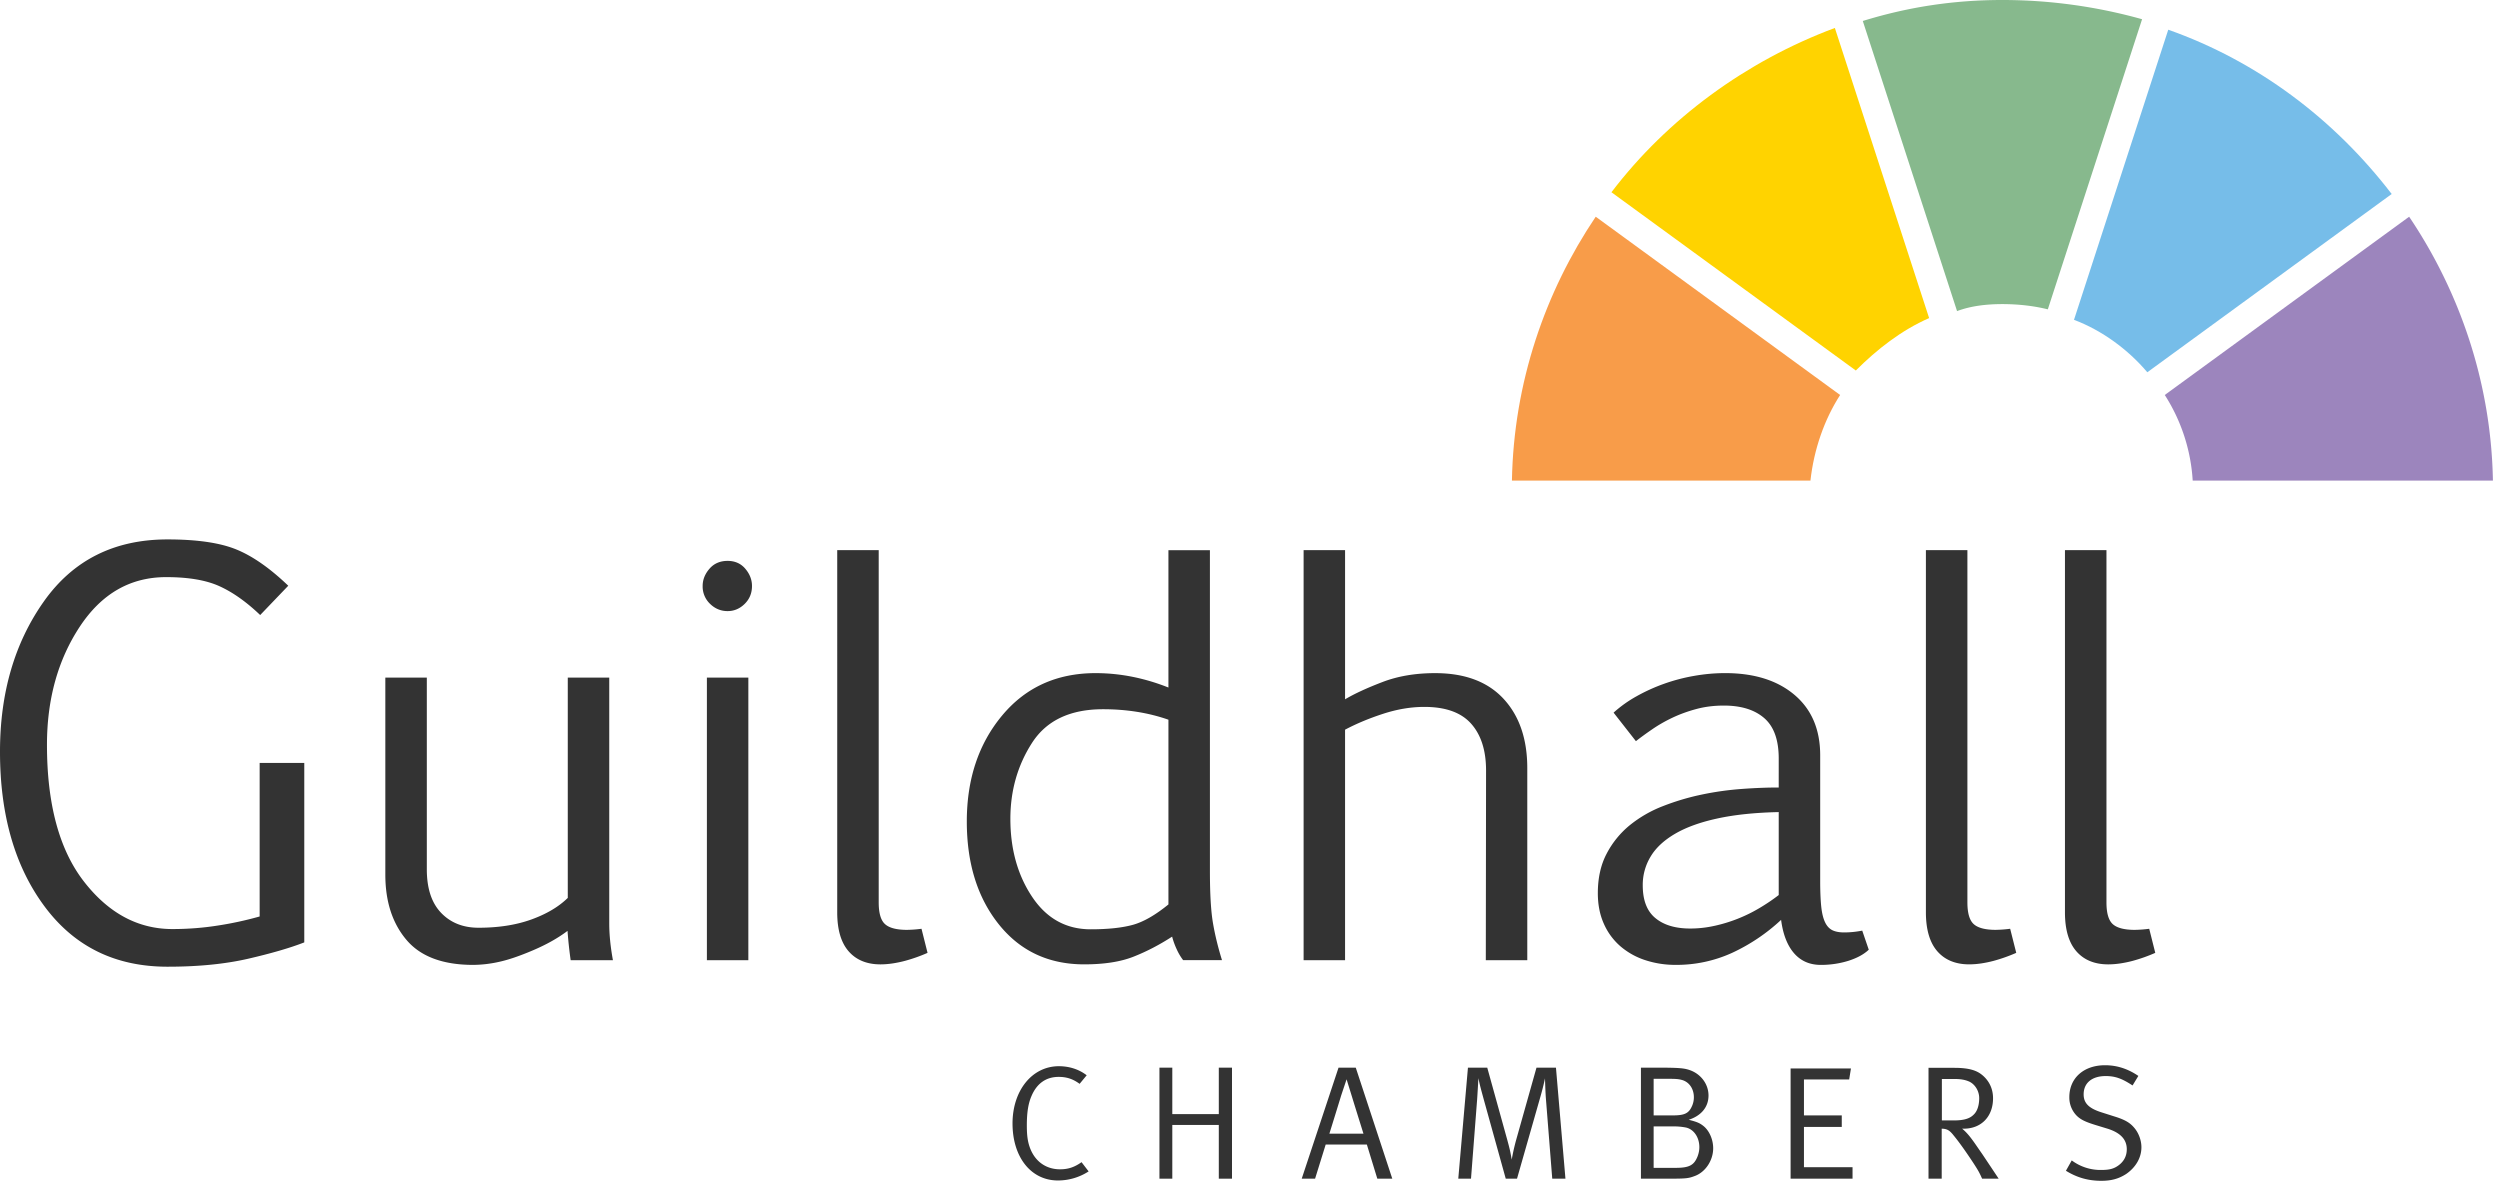 <svg width="180" height="86" xmlns="http://www.w3.org/2000/svg"><g fill="none" fill-rule="evenodd"><g transform="translate(108.232)" fill-rule="nonzero"><path d="M24.256 28.439L6.66 15.604c-3.645 5.41-5.907 11.954-6.033 19H22.12c.251-2.264 1.005-4.404 2.137-6.165z" fill="#F89C49"/><path d="M49.642 34.605h21.616c-.125-7.047-2.387-13.59-6.032-19.001L47.631 28.439a12.813 12.813 0 0 1 2.011 6.166z" fill="#9C85BD"/><path d="M30.665 22.902L23.878 2.013C17.47 4.404 11.814 8.557 7.792 13.842l17.595 12.835c1.508-1.51 3.267-2.894 5.278-3.775z" fill="#FFD300"/><path d="M35.943 21.895c1.131 0 2.263.126 3.268.378l6.787-20.889A37.317 37.317 0 0 0 35.943 0c-3.519 0-6.786.503-10.054 1.51l6.787 20.889c1.005-.378 2.136-.504 3.267-.504z" fill="#87B98D"/><path d="M46.375 26.803l17.594-12.835c-4.147-5.411-9.677-9.564-16.086-11.829l-6.787 20.889c2.011.755 3.896 2.139 5.279 3.775z" fill="#76BDE9"/></g><g transform="translate(72.901 76.151)" fill="#333"><path d="M5.341 1.269l-.51.617c-.475-.35-.928-.501-1.507-.501-.915 0-1.574.477-1.956 1.375-.233.536-.337 1.176-.337 2.121 0 .768.07 1.222.255 1.69.406 1.001 1.228 1.468 2.132 1.468.59 0 1.043-.152 1.552-.514l.51.665a4.06 4.06 0 0 1-2.213.653C1.331 8.843.001 7.165.001 4.74 0 2.363 1.413.616 3.336.616c.765 0 1.46.232 2.005.653"/><path d="M10.579 0.72L11.505 0.72 11.505 4.065 14.853 4.065 14.853 0.72 15.803 0.72 15.803 8.714 14.853 8.714 14.853 4.845 11.505 4.845 11.505 8.714 10.579 8.714z"/><path d="M22.814 5.475h2.455s-.625-1.993-.833-2.68l-.383-1.236-.394 1.178c-.045.163-.845 2.738-.845 2.738zm1.9-4.755l2.63 7.995h-1.078l-.753-2.458h-2.965l-.764 2.458h-.962L23.473.72h1.242zm8.077 0h1.39l1.447 5.22c.151.56.21.781.314 1.4.127-.676.185-.898.289-1.306L37.726.72h1.402l.683 7.994h-.95l-.464-5.86c-.034-.513-.058-1.365-.058-1.365-.08.396-.22.944-.312 1.26l-1.703 5.965h-.811L33.938 3.04c-.164-.606-.28-1.002-.394-1.561 0 0-.058 1.06-.093 1.55l-.44 5.686h-.916L32.791.72zm13.37 4.23v2.984h1.588c.973 0 1.322-.186 1.576-.828.08-.21.127-.431.127-.664 0-.699-.394-1.282-.961-1.41a4.589 4.589 0 0 0-.929-.082h-1.4zm0-3.426v2.634h1.379c.856 0 1.16-.152 1.39-.687.081-.187.128-.396.128-.619 0-.629-.358-1.13-.904-1.257-.22-.059-.463-.071-.868-.071H46.16zM45.246.72h1.148c1.575 0 1.957.034 2.362.175.811.28 1.356 1.013 1.356 1.83 0 .827-.52 1.457-1.425 1.748.591.15.787.233 1.054.443.429.338.707.978.707 1.608 0 .874-.556 1.725-1.343 2.004-.43.164-.627.186-1.808.186h-2.051V.72z"/><path d="M56.022 0.779L60.367 0.779 60.24 1.571 56.984 1.571 56.984 4.158 59.706 4.158 59.706 4.986 56.984 4.986 56.984 7.887 60.482 7.887 60.482 8.715 56.022 8.715z"/><path d="M66.914 1.536V4.52h.845c.707 0 1.147-.117 1.437-.41.266-.243.406-.675.406-1.199 0-.525-.325-1.037-.776-1.212-.257-.105-.569-.163-.996-.163h-.916zm-.962-.803h1.854c1.089 0 1.621.197 2.005.512.358.291.787.828.787 1.678 0 1.317-.845 2.191-2.108 2.191h-.117c.371.303.638.676.8.897.162.22.371.536.649.932.29.431 1.181 1.771 1.181 1.771h-1.192c-.187-.419-.267-.57-.615-1.107-.499-.757-.985-1.456-1.414-1.98-.312-.398-.486-.503-.88-.513v3.6h-.95V.733zm15.109.582l-.418.687c-.764-.501-1.25-.676-1.935-.676-.996 0-1.587.501-1.587 1.317 0 .64.382 1.014 1.32 1.306l.916.291c.706.22 1.09.43 1.402.804.325.373.522.91.522 1.41 0 .746-.405 1.446-1.1 1.923-.522.337-1.055.49-1.785.49-.95 0-1.762-.234-2.55-.723l.418-.746a3.46 3.46 0 0 0 2.132.688c.602 0 .926-.094 1.263-.35.381-.292.568-.675.568-1.142 0-.711-.465-1.2-1.425-1.492l-.8-.244c-.719-.222-1.101-.385-1.414-.713a1.87 1.87 0 0 1-.497-1.304c0-1.363 1.03-2.295 2.57-2.295.857 0 1.646.256 2.4.769"/></g><g transform="translate(0 38.838)" fill="#333"><path d="M21.908 29.014c-1.034.403-2.384.794-4.046 1.178-1.662.382-3.596.573-5.8.573-3.745 0-6.693-1.44-8.84-4.322C1.073 23.56 0 19.841 0 15.28c0-4.233 1.053-7.838 3.158-10.814S8.228 0 12.061 0c2.114 0 3.763.24 4.94.717 1.18.477 2.431 1.351 3.754 2.618l-2.022 2.11c-.984-.94-1.958-1.633-2.923-2.072-.963-.44-2.245-.658-3.845-.658-2.584 0-4.658 1.193-6.229 3.58-1.569 2.386-2.354 5.217-2.354 8.497 0 4.269.885 7.548 2.656 9.833 1.773 2.287 3.898 3.429 6.38 3.429 1.133 0 2.248-.088 3.335-.264a24.74 24.74 0 0 0 2.942-.642V16.091h3.213v12.923m8.823-19.066v13.808c0 1.371.342 2.413 1.028 3.13.685.715 1.584 1.073 2.695 1.073 1.438 0 2.703-.197 3.799-.592 1.095-.395 1.972-.914 2.627-1.556V9.948h2.986v17.69c0 .817.089 1.701.265 2.657h-3.044c-.1-.715-.175-1.418-.225-2.11-.68.515-1.507.98-2.476 1.394-.971.415-1.79.693-2.459.838a8.83 8.83 0 0 1-1.853.217c-2.19 0-3.795-.601-4.808-1.8-1.016-1.199-1.522-2.766-1.522-4.7V9.948h2.987m19.86-6.593c0-.453.164-.866.492-1.244.327-.376.762-.565 1.304-.565.53 0 .955.189 1.275.565.321.378.482.791.482 1.244 0 .514-.177.944-.53 1.29-.352.345-.762.517-1.227.517-.479 0-.899-.172-1.257-.517a1.721 1.721 0 0 1-.539-1.29zm.305 26.94h2.985V9.947h-2.985v20.348zM60.28.773h2.987v25.36c0 .766.148 1.288.453 1.564.302.276.833.415 1.588.415a8.97 8.97 0 0 0 1.04-.078l.435 1.734a11.457 11.457 0 0 1-1.627.576c-.301.08-.603.142-.906.187a5.958 5.958 0 0 1-.85.066c-.984 0-1.75-.313-2.298-.941-.549-.629-.822-1.563-.822-2.808V.773m18.612 8.855c1.75 0 3.496.346 5.235 1.036V.774h2.987V23.87c0 1.67.075 2.937.227 3.797.15.859.366 1.737.643 2.627h-2.797a3.973 3.973 0 0 1-.454-.762 5.415 5.415 0 0 1-.34-.933c-.91.59-1.832 1.07-2.77 1.44-.938.373-2.126.557-3.563.557-2.558 0-4.606-.96-6.144-2.88-1.539-1.924-2.306-4.39-2.306-7.407 0-3.05.847-5.594 2.543-7.63 1.695-2.035 3.94-3.052 6.739-3.052m-.36 18.445c1.223 0 2.222-.104 2.997-.312.774-.205 1.64-.699 2.598-1.479v-13.3c-1.437-.502-3.006-.754-4.707-.754-2.368 0-4.073.807-5.113 2.421-1.04 1.616-1.56 3.44-1.56 5.473 0 2.172.52 4.042 1.56 5.603 1.04 1.565 2.448 2.348 4.225 2.348M93.859.773h2.986v10.739c.68-.403 1.577-.817 2.694-1.244 1.114-.427 2.376-.64 3.79-.64 2.142 0 3.783.616 4.923 1.845 1.142 1.233 1.712 2.897 1.712 4.995v13.828h-2.986l.018-13.659c0-1.443-.361-2.57-1.078-3.373-.719-.804-1.84-1.205-3.363-1.205-.96 0-1.943.163-2.951.49-1.01.327-1.929.71-2.76 1.15v16.597H93.86V.773m22.318 11.699a8.96 8.96 0 0 1 1.635-1.168 12.914 12.914 0 0 1 1.986-.905c.698-.25 1.423-.442 2.173-.573.75-.132 1.496-.2 2.24-.2 2.092 0 3.755.522 4.99 1.565 1.235 1.044 1.852 2.494 1.852 4.352v9.062c0 .741.026 1.35.075 1.828.05.478.142.853.276 1.132.13.274.31.466.528.573.22.106.501.159.842.159.428 0 .864-.044 1.306-.13l.47 1.374c-.34.326-.822.59-1.446.793a6.61 6.61 0 0 1-2.011.3c-.794 0-1.434-.28-1.921-.838-.486-.56-.798-1.36-.934-2.403a13.452 13.452 0 0 1-3.508 2.365 9.62 9.62 0 0 1-4.072.875 6.933 6.933 0 0 1-2.222-.347 5.223 5.223 0 0 1-1.786-1.008 4.593 4.593 0 0 1-1.18-1.62c-.285-.641-.427-1.37-.427-2.186 0-1.093.211-2.042.633-2.843a6.582 6.582 0 0 1 1.673-2.056 8.864 8.864 0 0 1 2.392-1.374 17.51 17.51 0 0 1 2.796-.83 21.66 21.66 0 0 1 2.885-.404c.956-.07 1.84-.103 2.645-.103V15.77c0-1.333-.347-2.299-1.04-2.902-.693-.603-1.662-.905-2.91-.905-.707 0-1.365.082-1.976.247-.61.163-1.182.37-1.712.62-.53.251-1.014.528-1.454.83-.442.302-.838.59-1.19.866l-1.608-2.054zm11.89 7.16c-1.714.037-3.19.192-4.423.462-1.235.268-2.25.637-3.042 1.101-.794.465-1.383 1.01-1.758 1.64a3.92 3.92 0 0 0-.567 2.071c0 1.07.3 1.855.906 2.355.603.503 1.441.755 2.515.755.579 0 1.156-.063 1.729-.19a10.814 10.814 0 0 0 1.672-.508 10.81 10.81 0 0 0 1.56-.763c.5-.295.968-.61 1.408-.95V19.63zM138.665.772h2.988v25.36c0 .766.149 1.288.453 1.564.304.276.832.415 1.59.415a8.993 8.993 0 0 0 1.036-.078l.437 1.734a11.639 11.639 0 0 1-1.627.576c-.3.08-.604.142-.906.187a5.947 5.947 0 0 1-.852.066c-.981 0-1.747-.313-2.296-.941-.547-.629-.823-1.563-.823-2.808V.773m10.012 0h2.988v25.36c0 .766.149 1.288.452 1.564.303.276.833.415 1.59.415a8.933 8.933 0 0 0 1.037-.078l.435 1.734a11.604 11.604 0 0 1-1.626.576 8.26 8.26 0 0 1-.906.187 5.944 5.944 0 0 1-.85.066c-.984 0-1.75-.313-2.298-.941-.548-.629-.822-1.563-.822-2.808V.773"/></g></g></svg>